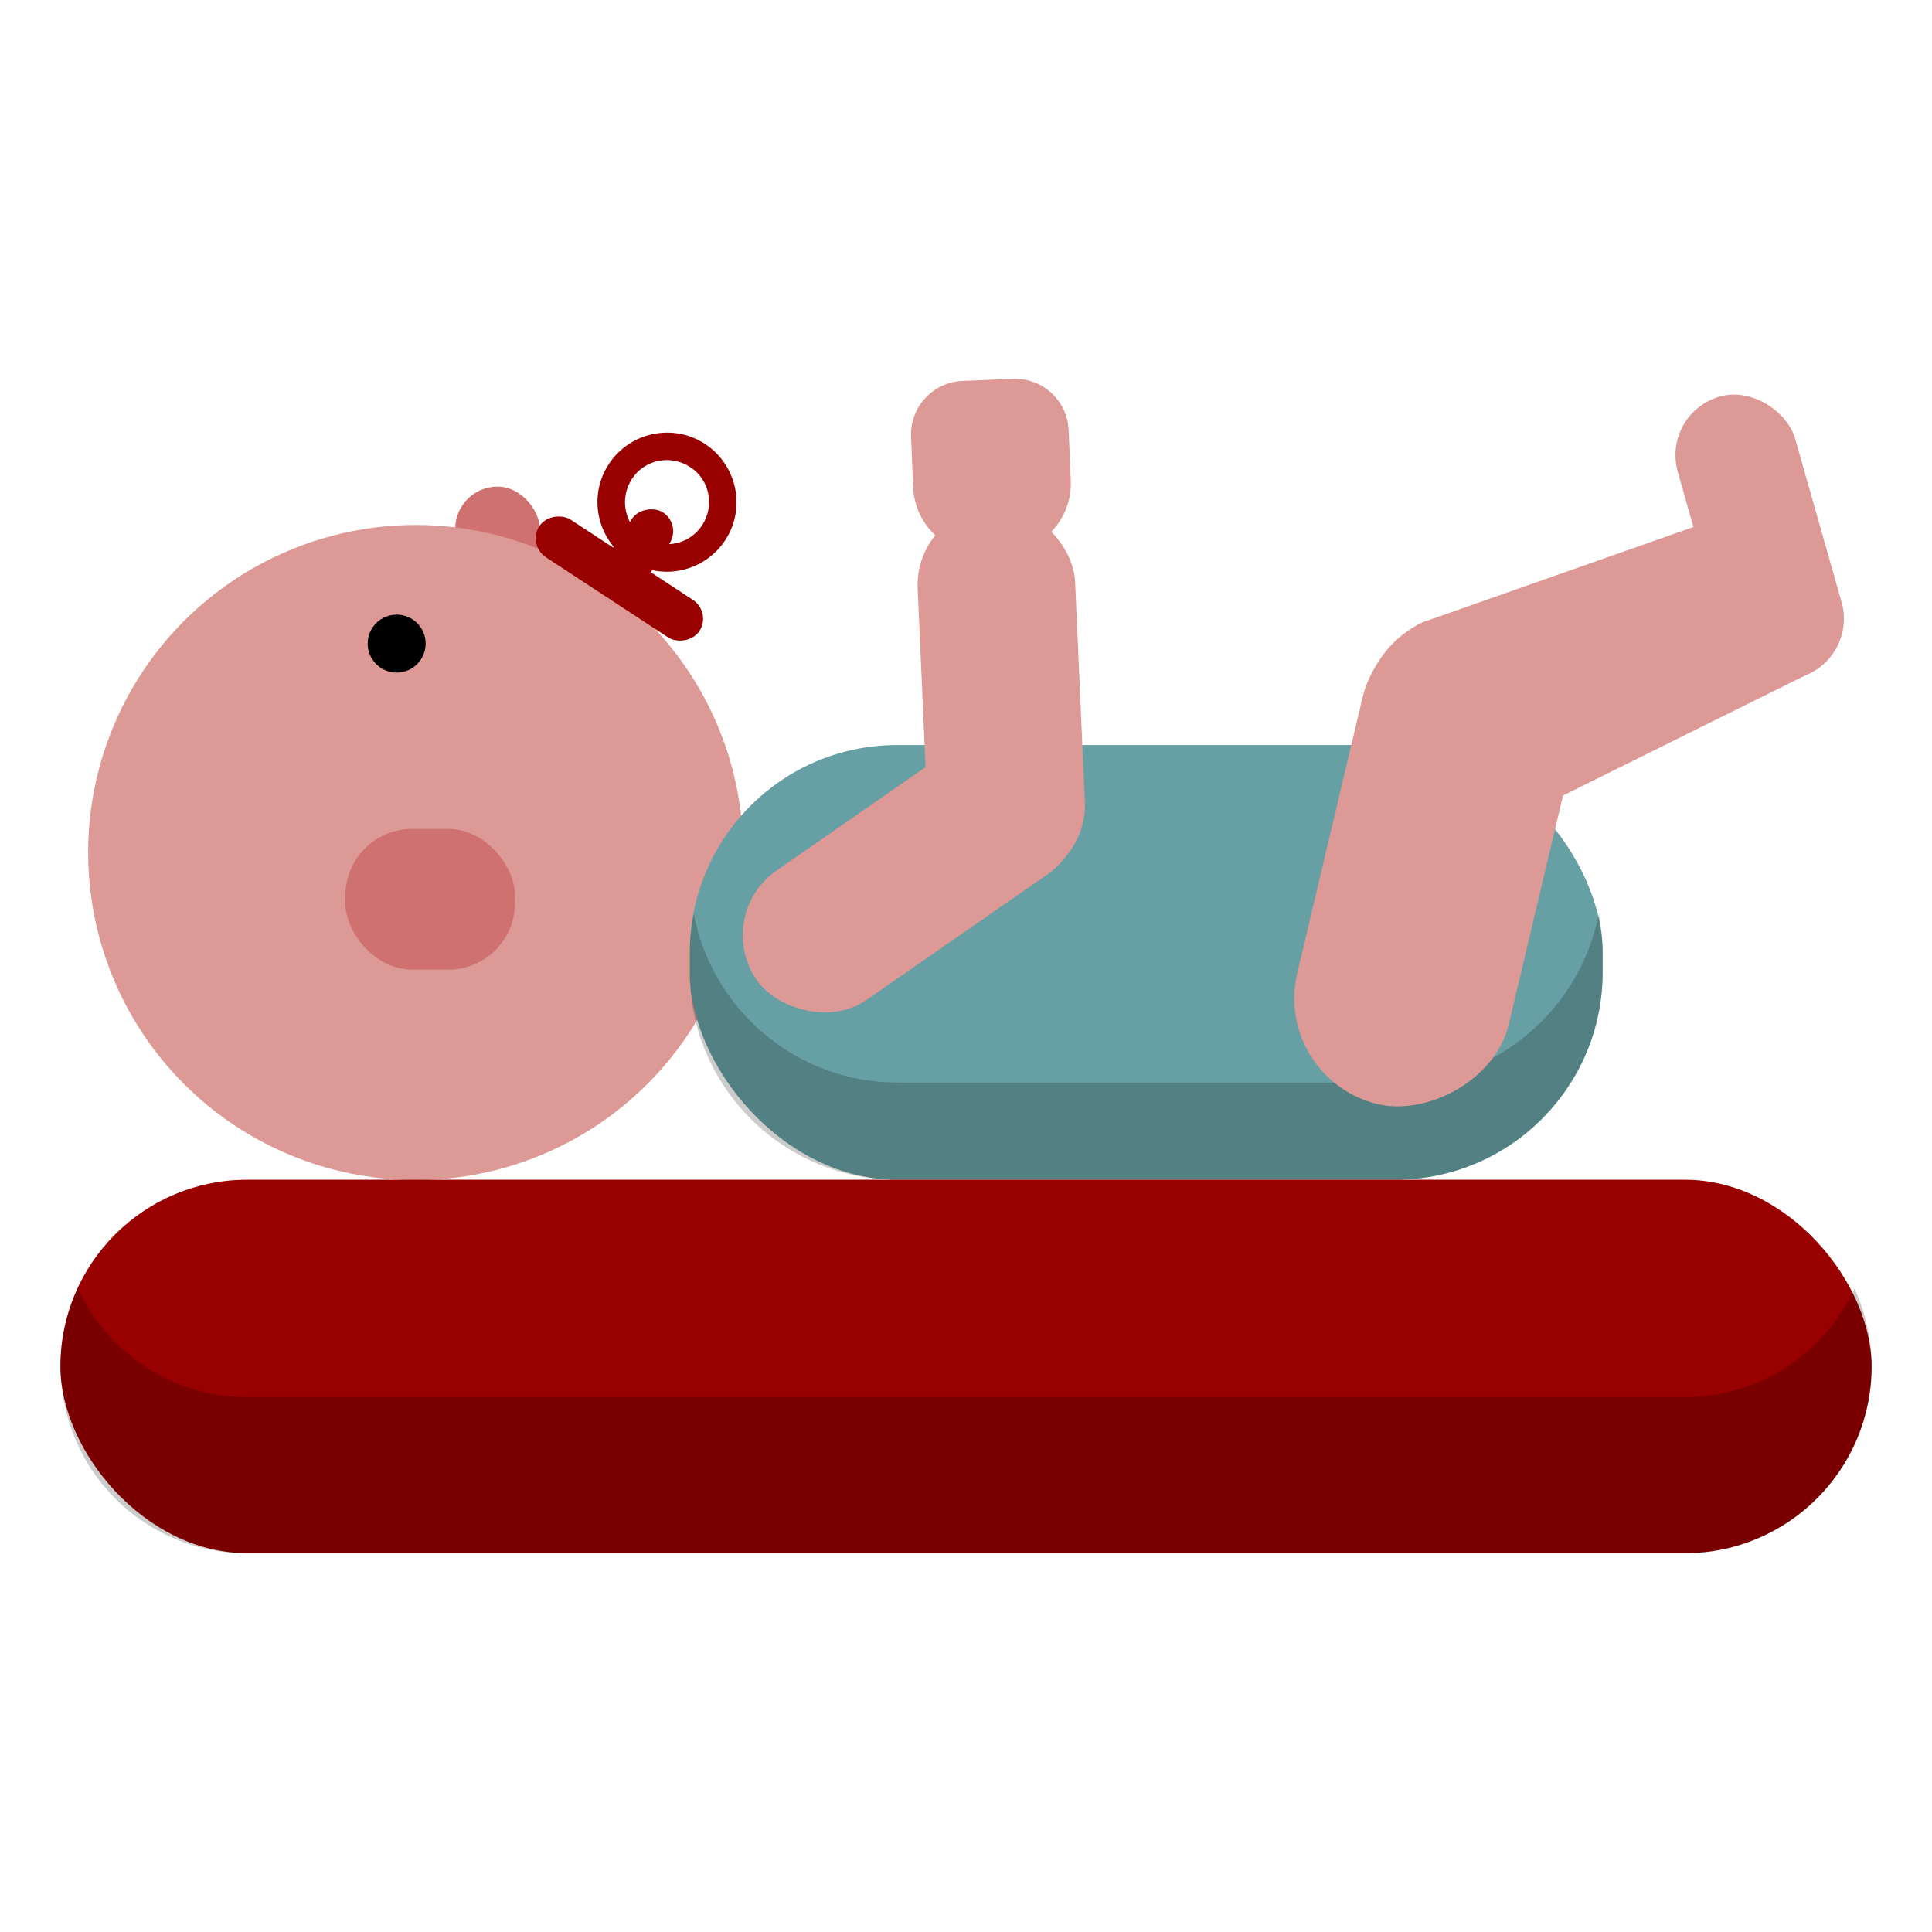 <?xml version="1.0" encoding="UTF-8"?><svg id="Design_64_px" xmlns="http://www.w3.org/2000/svg" viewBox="0 0 64 64"><defs><style>.cls-1{fill:#67a0a4;}.cls-2{fill:#900;}.cls-3{fill:#cf7170;}.cls-4{fill:#dd9995;}.cls-5{isolation:isolate;opacity:.2;}</style></defs><rect class="cls-3" x="15.08" y="16.12" width="2.8" height="3.04" rx="1.4" ry="1.4"/><circle class="cls-4" cx="13.77" cy="28.24" r="10.85"/><rect class="cls-1" x="22.85" y="24.68" width="30.24" height="14.4" rx="6.87" ry="6.87"/><g class="cls-5"><path d="M46.22,35.86H29.72c-3.34,0-6.14-2.42-6.74-5.59-.08,.42-.13,.84-.13,1.28v.66c0,3.78,3.09,6.87,6.87,6.87h16.5c3.78,0,6.87-3.09,6.87-6.87v-.66c0-.44-.05-.87-.13-1.28-.61,3.17-3.4,5.59-6.74,5.59Z"/></g><rect class="cls-4" x="39.26" y="24.89" width="16.62" height="7.21" rx="3.6" ry="3.6" transform="translate(8.87 68.21) rotate(-76.67)"/><path class="cls-4" d="M45.47,25.44h0c-.88-1.79-.14-3.95,1.64-4.82l8.98-3.16c1.79-.88,3.4-1.13,4.28,.65h0c.58,2.02,.79,3.56-.42,4.19l-9.66,4.79c-1.79,.88-3.95,.14-4.82-1.64Z"/><rect class="cls-4" x="23.96" y="26.29" width="12.51" height="5.22" rx="2.61" ry="2.61" transform="translate(-11.09 22.38) rotate(-34.75)"/><rect class="cls-4" x="30.56" y="16.77" width="5.22" height="12.51" rx="2.61" ry="2.61" transform="translate(-.99 1.49) rotate(-2.54)"/><path class="cls-4" d="M33.27,18.3l-.63,.03c-1.27,.06-2.34-.92-2.39-2.19l-.07-1.67c-.04-.98,.71-1.8,1.69-1.85l1.68-.07c.98-.04,1.8,.71,1.85,1.69l.07,1.67c.06,1.27-.92,2.34-2.19,2.39Z"/><rect class="cls-4" x="56.27" y="12.95" width="4.04" height="9.67" rx="2.02" ry="2.02" transform="translate(-2.64 16.62) rotate(-15.87)"/><circle cx="13.14" cy="21.32" r=".96"/><rect class="cls-3" x="11.44" y="27.46" width="5.62" height="4.66" rx="2.21" ry="2.21"/><rect class="cls-2" x="2" y="39.08" width="60" height="12.37" rx="6.19" ry="6.19"/><g class="cls-5"><path d="M55.81,46.28H8.19c-2.49,0-4.63-1.47-5.61-3.6-.36,.79-.57,1.66-.57,2.59h0c0,3.42,2.77,6.19,6.19,6.19H55.81c3.42,0,6.19-2.77,6.19-6.19h0c0-.93-.21-1.8-.57-2.59-.98,2.12-3.12,3.6-5.61,3.6Z"/></g><rect class="cls-2" x="19.78" y="15.99" width="1.49" height="6.34" rx=".75" ry=".75" transform="translate(-6.76 25.82) rotate(-56.74)"/><rect class="cls-2" x="19.76" y="17.42" width="2.84" height="1.49" rx=".75" ry=".75" transform="translate(-5.62 25.91) rotate(-56.74)"/><path class="cls-2" d="M23.36,14.71c-1.06-.7-2.49-.4-3.19,.66s-.4,2.49,.66,3.19,2.49,.4,3.19-.66c.7-1.06,.4-2.49-.66-3.19Zm-2.03,3.09c-.64-.42-.82-1.28-.4-1.93s1.28-.82,1.93-.4,.82,1.28,.4,1.93c-.42,.64-1.28,.82-1.93,.4Z"/></svg>